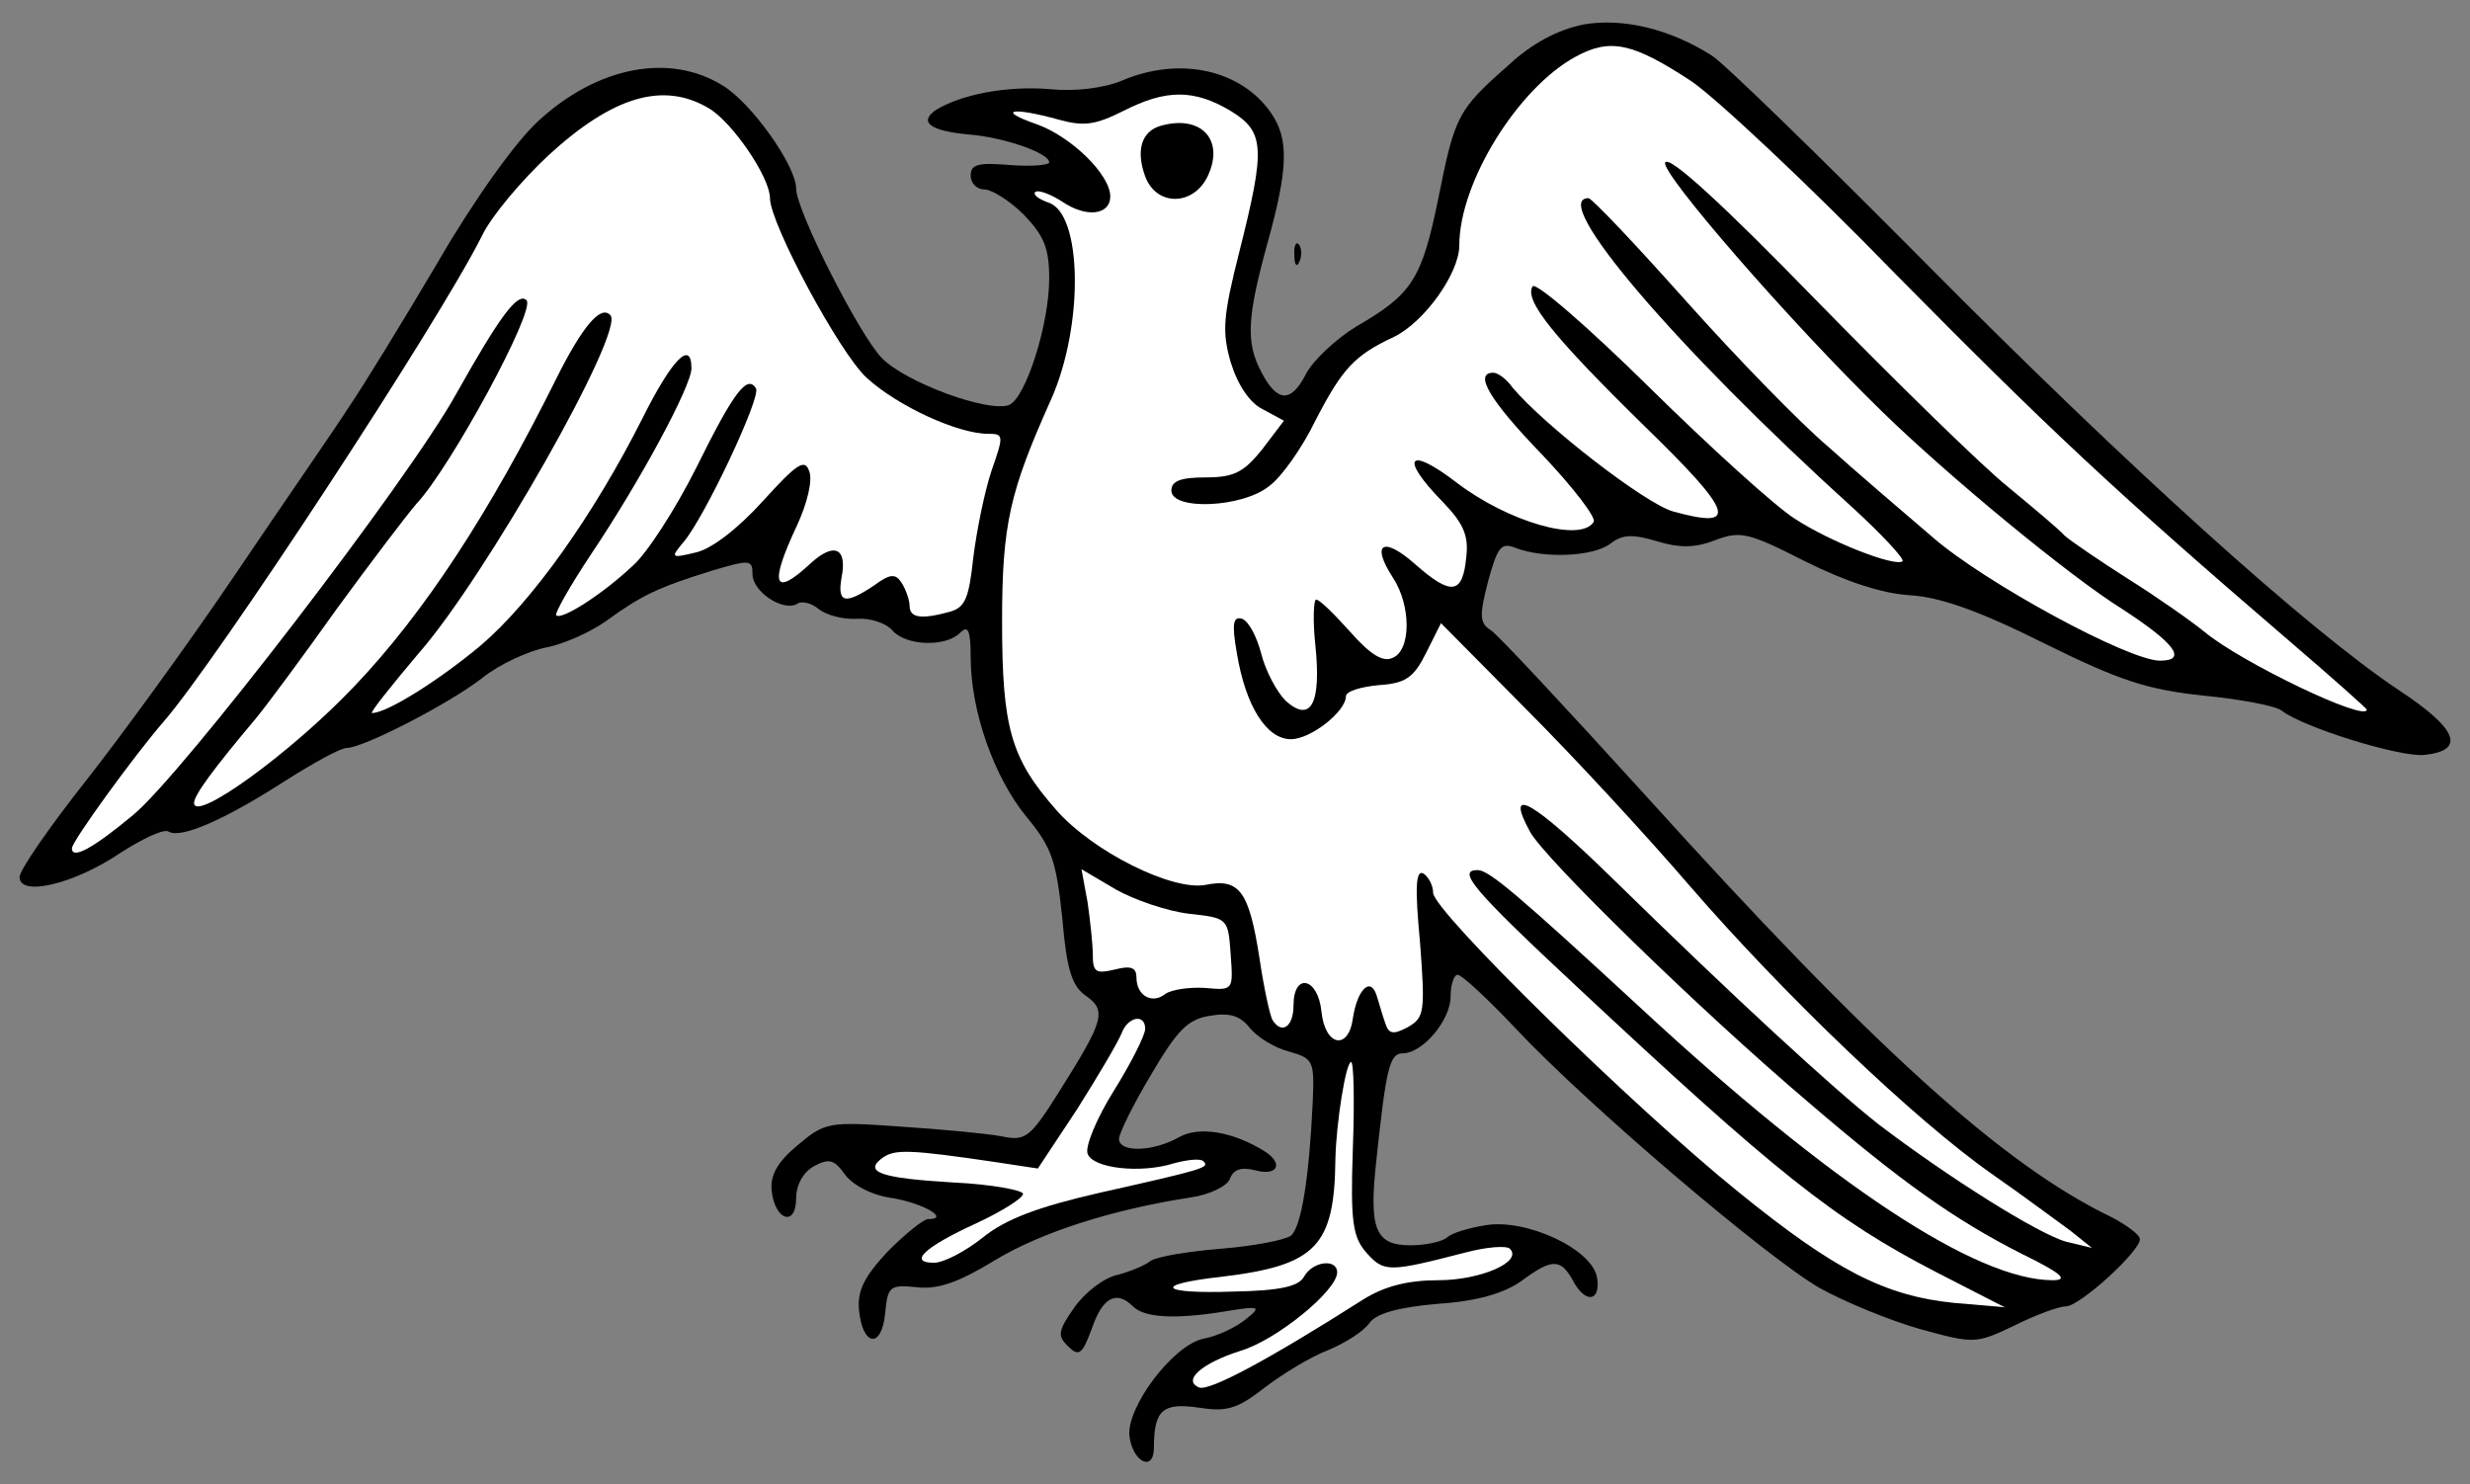 <?xml version="1.0" encoding="UTF-8" standalone="no"?>
<!DOCTYPE svg PUBLIC "-//W3C//DTD SVG 1.1//EN" "http://www.w3.org/Graphics/SVG/1.1/DTD/svg11.dtd">
<svg xmlns:xl="http://www.w3.org/1999/xlink" xmlns="http://www.w3.org/2000/svg" xmlns:dc="http://purl.org/dc/elements/1.1/" version="1.1" viewBox="34.997 76.5 347.503 208.833" width="347.503" height="208.833">
  <rect x="34.997" y="76.5" width="347.503" height="208.833" fill="#808080" stroke="none"/>
  <defs>
    <clipPath id="artboard_clip_path">
      <path d="M 34.997 76.5 L 382.5 76.5 L 382.5 285.333 L 34.997 285.333 Z"/>
    </clipPath>
  </defs>
  <g id="Bird_Rising_(1)" stroke="none" stroke-opacity="1" fill-opacity="1" stroke-dasharray="none" fill="none">
    <title>Bird Rising (1)</title>
    <g id="Bird_Rising_(1)_Layer_2" clip-path="url(#artboard_clip_path)">
      <title>Layer 2</title>
      <g id="Group_3">
        <g id="Graphic_11">
          <path d="M 257.739 79.953 C 254.179 80.69 250.619 82.531 247.304 85.601 C 240.061 91.984 239.693 92.721 237.36 104.383 C 235.028 115.8 233.678 117.887 225.821 122.429 C 222.997 124.148 219.683 127.217 218.701 129.181 C 216.614 133.232 214.649 133.11 212.44 128.813 C 210.23 124.639 210.475 121.079 213.299 110.767 C 216.245 100.209 216.368 96.035 213.79 92.352 C 209.616 86.337 201.023 84.373 192.92 87.81 C 190.342 88.915 186.168 89.406 182.608 89.038 C 176.716 88.547 170.209 89.774 166.649 91.984 C 164.194 93.703 165.913 94.93 171.314 95.422 C 176.102 95.79 182.608 98 182.608 99.35 C 182.608 99.718 180.153 99.964 177.084 99.718 C 172.665 99.35 171.56 99.595 171.56 101.191 C 171.56 102.296 172.419 103.156 173.524 103.156 C 174.506 103.156 177.084 104.751 179.048 106.716 C 181.872 109.662 182.608 111.381 182.608 115.677 C 182.608 122.184 179.294 132.496 176.961 133.478 C 174.015 134.583 162.352 130.286 159.038 126.849 C 155.846 123.534 147.007 106.102 147.007 103.033 C 147.007 99.841 140.746 91.002 136.695 88.547 C 129.207 83.882 119.017 85.846 110.669 93.58 C 107.478 96.526 101.585 104.751 96.552 113.468 C 91.764 121.57 86.117 130.777 84.03 133.846 C 82.066 136.915 74.823 147.35 68.194 157.171 C 61.564 166.992 51.989 180.128 46.956 186.511 C 41.922 192.895 37.748 198.91 37.748 199.893 C 37.748 202.716 45.482 200.875 51.989 196.455 C 55.058 194.491 58.127 193.018 58.741 193.509 C 60.46 194.491 66.475 191.913 75.068 186.389 C 79.119 183.811 82.925 181.724 83.784 181.724 C 86.117 181.724 98.27 175.463 102.813 171.903 C 105.268 169.938 109.319 168.097 111.774 167.606 C 114.352 167.115 118.158 165.396 120.368 163.8 C 125.278 160.24 127.611 159.135 135.099 156.803 C 140.501 155.207 140.869 155.207 140.869 157.294 C 140.869 159.749 145.166 162.573 147.13 161.468 C 147.744 160.977 149.217 161.345 150.199 162.204 C 151.304 163.064 153.636 163.678 155.601 163.555 C 157.442 163.432 159.652 164.169 160.511 165.151 C 162.352 167.36 168 167.606 170.087 165.519 C 171.191 164.414 171.56 165.151 171.56 168.956 C 171.56 176.568 174.874 185.898 179.417 191.422 C 182.977 195.719 183.59 197.56 184.45 205.662 C 185.064 212.905 185.8 215.238 187.764 216.588 C 190.711 218.675 190.342 220.026 184.081 229.969 C 179.908 236.599 179.294 237.09 175.856 236.353 C 173.892 235.985 167.509 235.371 161.739 235.003 C 151.549 234.266 151.058 234.389 147.253 237.581 C 144.306 240.036 143.324 241.877 143.57 244.087 C 144.061 248.261 147.007 249.12 147.007 245.069 C 147.007 243.228 147.989 241.386 149.585 240.527 C 151.672 239.422 152.409 239.668 153.882 241.755 C 154.987 243.228 157.688 244.701 160.634 245.069 C 164.93 245.806 168.736 248.015 165.544 248.015 C 164.93 248.015 162.352 250.102 159.897 252.558 C 156.583 256.118 155.601 258.082 155.846 260.783 C 156.337 265.939 159.038 266.307 159.529 261.274 C 159.897 257.468 160.143 257.223 163.948 257.591 C 167.017 257.959 169.964 256.854 174.997 253.785 C 181.503 249.857 191.447 246.665 202.619 244.946 C 205.197 244.578 207.652 243.35 208.02 242.368 C 208.511 241.018 209.616 240.65 211.58 241.141 C 214.649 242 215.631 240.281 213.053 238.563 C 208.634 235.739 203.724 234.88 200.9 236.476 C 197.217 238.563 192.429 238.685 192.429 236.721 C 192.429 235.985 194.394 231.934 196.972 227.637 C 200.654 221.376 202.128 219.903 205.197 219.412 C 208.02 218.921 209.493 219.412 210.844 221.13 C 211.949 222.481 214.404 223.954 216.368 224.445 C 219.805 225.427 219.928 225.795 219.683 231.565 C 219.192 242.123 218.087 249.12 216.614 250.348 C 215.754 250.962 211.335 251.821 206.67 252.189 C 202.128 252.558 197.708 253.294 196.849 253.908 C 196.112 254.522 194.025 255.381 192.184 255.872 C 190.342 256.241 187.642 258.327 186.168 260.414 C 183.836 263.729 183.713 264.466 185.309 265.939 C 186.782 267.412 187.273 267.044 188.624 263.361 C 190.097 259.064 192.061 257.959 194.394 260.292 C 195.989 261.888 200.286 262.133 207.161 261.028 C 212.317 260.169 212.562 260.292 210.23 262.133 C 208.88 263.238 206.302 264.466 204.337 264.834 C 200.041 265.693 193.411 274.532 193.902 278.583 C 194.394 282.266 197.34 283.617 197.34 280.179 C 197.34 274.9 198.567 273.796 203.601 274.532 C 207.529 275.146 209.002 274.778 212.931 271.709 C 215.509 269.744 219.56 267.289 221.892 266.43 C 224.225 265.448 226.803 263.852 227.662 262.624 C 228.644 261.274 231.713 260.414 237.36 259.923 C 242.885 259.555 246.568 258.45 249.023 256.732 C 253.32 253.54 254.547 253.54 256.266 256.609 C 257.985 259.923 260.194 259.678 259.703 256.363 C 259.212 252.312 249.759 247.893 243.99 248.875 C 241.657 249.243 239.202 249.98 238.588 250.593 C 237.851 251.207 235.519 251.698 233.432 251.698 C 228.522 251.698 227.539 249.489 228.644 239.668 C 229.995 226.9 230.486 224.691 232.327 224.691 C 235.151 224.691 239.079 220.026 239.079 216.711 C 239.079 214.992 239.57 213.642 240.061 213.642 C 240.675 213.642 244.358 217.079 248.409 221.376 C 258.476 232.056 283.396 253.294 291.008 257.714 C 294.568 259.678 300.829 262.256 305.125 263.484 C 312.737 265.57 312.982 265.57 318.384 262.993 C 321.33 261.519 324.645 260.292 325.627 260.292 C 327.591 260.292 336.062 252.558 336.062 250.839 C 336.062 250.225 334.22 248.875 332.133 247.77 C 316.788 240.404 298.619 223.954 266.455 188.353 C 255.529 176.322 245.708 165.764 244.726 165.151 C 243.13 164.169 243.13 163.064 244.358 158.276 C 245.708 153.365 246.199 152.752 248.286 153.611 C 252.215 155.084 259.089 154.839 261.545 152.997 C 263.263 151.647 264.736 151.647 268.051 152.629 C 271.243 153.611 273.453 153.611 276.276 152.506 C 279.836 151.156 280.941 151.401 288.921 155.452 C 294.568 158.276 299.724 159.995 303.652 160.24 C 307.949 160.486 313.473 162.45 322.558 166.992 C 333.238 172.271 337.044 173.499 344.901 174.358 C 350.179 174.849 355.213 175.831 355.949 176.445 C 359.141 178.9 372.768 183.074 376.082 182.706 C 381.975 182.092 380.747 179.023 372.522 173.621 C 359.632 165.028 334.343 142.194 305.985 113.59 C 291.13 98.613 277.627 85.478 275.908 84.373 C 270.015 80.567 263.263 78.971 257.739 79.953 Z" fill="black"/>
        </g>
        <g id="Graphic_10">
          <path d="M 272.962 87.933 C 276.399 90.265 289.412 102.419 301.688 115.064 C 322.926 136.547 332.133 145.263 357.3 166.869 C 363.192 171.903 367.98 176.199 367.98 176.322 C 367.98 178.164 350.302 169.693 345.146 165.396 C 343.182 163.8 338.271 160.363 334.343 157.908 C 330.292 155.33 326.363 152.629 325.504 151.892 C 324.767 151.033 321.085 147.964 317.524 145.018 C 313.842 142.071 301.688 130.163 290.517 118.746 C 277.504 105.365 269.893 98.368 269.279 99.35 C 268.419 100.578 286.834 121.815 299.847 134.46 C 309.177 143.544 326.118 157.539 333.606 162.204 C 340.972 166.992 342.814 169.447 338.885 169.447 C 334.466 169.447 314.333 158.522 306.967 152.138 C 302.67 148.455 296.041 142.808 292.235 139.371 C 288.307 136.056 279.345 126.849 272.225 118.869 C 265.105 110.89 258.967 104.383 258.476 104.383 C 252.829 104.383 270.752 125.376 295.427 147.718 C 299.724 151.647 302.916 155.084 302.67 155.452 C 301.688 156.312 292.481 152.752 287.448 149.437 C 284.747 147.718 275.662 139.493 267.069 131.023 C 258.476 122.552 251.11 116.168 250.619 116.782 C 249.391 118.746 253.565 123.902 266.332 136.424 C 278.977 148.701 279.714 151.033 270.384 148.455 C 266.455 147.35 252.338 136.424 247.795 131.023 C 246.936 129.795 245.708 128.936 245.095 128.936 C 242.271 128.936 244.603 132.864 251.969 140.475 C 256.389 145.14 259.58 149.314 259.212 149.928 C 257.371 152.874 247.181 149.928 239.938 144.404 C 233.064 139.125 231.836 140.844 237.974 147.105 C 240.798 150.051 241.657 151.77 241.289 154.839 C 240.798 160.117 239.202 160.363 234.169 155.943 C 229.626 151.892 227.785 152.874 230.977 157.785 C 233.555 161.713 233.555 168.097 230.854 169.079 C 229.504 169.693 227.662 168.465 224.961 165.396 C 222.752 162.941 220.665 160.854 220.174 160.854 C 219.805 160.854 219.683 163.8 220.051 167.238 C 220.91 175.463 219.437 178.286 215.877 175.094 C 214.649 173.867 213.053 170.921 212.44 168.465 C 211.826 166.133 210.721 163.923 209.739 163.555 C 208.511 163.186 208.266 164.169 209.002 168.343 C 210.23 175.831 213.176 180.496 216.614 180.496 C 219.437 180.496 224.348 176.568 224.348 174.481 C 224.348 173.744 226.435 173.13 229.013 172.885 C 232.818 172.639 233.923 171.78 235.642 168.343 L 237.729 164.169 L 249.759 176.322 C 256.389 182.951 266.701 194.123 272.716 201.12 C 286.097 216.588 304.512 234.143 315.192 241.632 C 319.611 244.701 324.522 248.384 326.241 249.611 L 329.31 252.067 L 325.75 251.207 C 321.944 250.225 309.054 242.123 299.233 234.634 C 292.849 229.601 279.223 217.079 262.159 200.384 C 250.619 189.089 246.568 186.757 250.251 193.509 C 252.215 197.192 274.066 218.552 289.412 231.565 C 302.425 242.737 310.036 248.138 319.489 252.926 C 325.013 255.627 326.118 256.609 323.785 256.609 C 312.982 256.609 292.604 243.105 266.087 218.552 C 248.532 202.348 244.481 198.91 242.885 198.91 C 239.938 198.91 242.148 201.611 256.634 215.115 C 284.87 241.509 292.972 248.015 307.458 255.504 L 317.033 260.414 L 309.913 259.801 C 300.215 258.819 293.217 255.258 279.591 244.21 C 264.982 232.425 236.624 204.68 236.624 202.102 C 236.624 201.12 236.01 199.893 235.274 199.401 C 234.169 198.788 234.046 201.366 234.782 209.1 C 235.519 218.921 235.396 219.657 233.064 221.008 C 230.977 222.113 230.363 221.99 229.872 220.394 C 229.504 219.412 229.013 217.57 228.644 216.465 C 227.785 213.887 225.944 215.729 225.33 219.78 C 224.716 224.322 221.401 223.708 220.91 218.798 C 220.419 214.01 216.982 213.274 216.982 217.939 C 216.982 220.885 215.386 222.113 214.036 220.026 C 213.667 219.412 212.808 215.483 212.194 211.309 C 210.721 201.857 209.371 200.015 204.583 200.997 C 199.918 201.857 188.746 196.332 183.59 190.44 C 177.207 183.197 175.979 178.9 175.979 163.923 C 175.979 150.174 177.084 145.631 182.854 132.741 C 187.519 122.307 187.273 106.47 182.486 104.997 C 181.135 104.506 180.276 103.892 180.644 103.524 C 181.012 103.156 182.731 103.769 184.45 104.874 C 187.887 107.207 191.202 106.716 191.202 104.138 C 191.202 101.069 185.677 95.667 180.767 93.948 C 175.12 91.984 177.33 91.493 183.959 93.335 C 187.519 94.317 189.115 94.071 193.043 92.107 C 199.059 89.038 202.987 89.038 208.143 92.107 C 212.931 95.053 213.053 97.263 209.371 111.872 C 207.038 121.079 206.915 123.166 208.143 127.463 C 209.125 130.654 210.844 133.232 212.685 134.092 L 215.631 135.688 L 212.562 139.739 C 209.984 142.931 208.634 143.667 204.583 143.667 C 201.145 143.667 199.795 144.158 199.795 145.509 C 199.795 148.332 209.739 147.964 213.544 144.895 C 215.263 143.667 218.209 139.493 220.051 135.688 C 223.857 128.322 225.575 126.48 231.1 123.902 C 235.396 121.815 240.307 114.941 240.307 111.012 C 240.307 102.173 248.532 88.915 256.634 84.496 C 261.545 81.795 264.736 82.531 272.962 87.933 Z" fill="#FFFFFF"/>
        </g>
        <g id="Graphic_9">
          <path d="M 134.731 91.739 C 138.046 93.703 143.324 101.437 143.324 104.383 C 143.324 107.943 153.145 126.235 156.951 129.672 C 161.248 133.601 169.718 137.529 174.015 137.529 C 176.225 137.529 176.225 137.775 174.506 142.685 C 173.524 145.631 172.419 151.033 171.928 154.961 C 171.314 160.608 170.823 161.959 168.613 162.573 C 164.562 163.678 162.966 163.432 162.966 161.713 C 162.966 160.977 162.475 159.504 161.861 158.522 C 161.002 157.171 160.266 157.171 157.933 158.89 C 153.882 161.591 152.777 161.345 153.391 157.785 C 154.25 153.488 152.286 152.752 148.971 155.821 C 143.815 160.608 143.202 158.767 147.13 150.419 C 148.603 147.227 149.34 144.036 148.849 142.808 C 148.235 140.966 147.13 141.703 142.342 146.982 C 138.782 150.91 135.099 153.734 132.889 154.225 C 129.329 155.084 129.329 154.961 131.171 152.752 C 134.117 149.314 142.097 132.373 141.36 131.145 C 140.132 129.181 138.291 131.514 133.012 142.194 C 130.066 148.087 126.015 154.348 124.051 156.066 C 119.754 160.117 113.984 163.8 113.247 163.064 C 113.002 162.818 115.212 158.89 118.158 154.47 C 125.155 144.036 132.276 130.777 132.276 128.322 C 132.276 124.271 129.575 126.972 125.401 135.319 C 118.526 148.946 109.81 161.222 102.567 167.36 C 96.674 172.271 89.431 176.813 87.345 176.813 C 86.976 176.813 89.923 173.13 93.851 168.465 C 103.181 157.908 123.068 122.92 120.859 120.833 C 119.508 119.36 116.93 122.429 113.247 129.795 C 103.917 148.578 94.71 162.695 84.889 173.007 C 75.928 182.46 62.301 192.281 62.301 189.458 C 62.301 188.353 65.124 184.547 71.017 177.55 C 72.736 175.463 77.892 168.465 82.434 162.082 C 87.099 155.698 92.132 149.069 93.605 147.35 C 98.27 142.44 110.424 120.097 109.074 118.746 C 107.846 117.519 105.268 121.079 99.13 132.005 C 92.378 144.158 60.582 185.529 53.708 191.176 C 47.938 195.964 45.114 197.437 45.114 195.841 C 45.114 194.859 53.953 182.706 58.004 178.041 C 65.493 169.447 96.674 121.938 102.813 109.662 C 104.163 106.838 108.46 101.805 112.143 98.368 C 121.227 90.02 128.347 87.933 134.731 91.739 Z" fill="#FFFFFF"/>
        </g>
        <g id="Graphic_8">
          <path d="M 202.25 205.049 C 207.775 205.662 207.775 205.662 208.143 210.818 C 208.511 215.852 208.511 215.852 204.46 215.483 C 202.25 215.361 199.795 215.729 198.936 216.343 C 197.094 217.816 194.885 216.588 194.885 214.01 C 194.885 212.66 194.148 212.292 191.816 212.905 C 189.238 213.519 188.746 213.274 188.746 210.941 C 188.746 209.345 188.378 206.031 188.01 203.453 L 187.151 198.788 L 191.938 201.611 C 194.516 203.084 199.181 204.68 202.25 205.049 Z" fill="#FFFFFF"/>
        </g>
        <g id="Graphic_7">
          <path d="M 196.112 221.253 C 196.112 222.113 194.148 226.041 191.693 229.969 C 189.238 233.898 187.642 237.826 188.01 238.808 C 188.746 240.895 195.498 241.632 200.163 240.159 C 202.005 239.668 203.969 239.422 204.337 239.913 C 205.197 240.772 204.337 241.018 189.606 244.333 C 181.012 246.297 176.47 248.015 173.278 250.593 C 170.823 252.558 167.754 254.154 166.404 254.154 C 162.721 254.154 165.053 251.944 172.296 248.629 C 175.979 246.911 178.925 245.069 178.925 244.455 C 178.925 243.964 174.506 243.105 169.104 242.859 C 158.792 242.246 156.337 241.386 159.283 239.299 C 161.002 238.194 162.966 238.194 175.365 240.036 L 181.012 240.895 L 186.537 232.547 C 189.483 227.882 192.307 223.095 192.798 221.867 C 193.657 219.535 196.112 219.043 196.112 221.253 Z" fill="#FFFFFF"/>
        </g>
        <g id="Graphic_6">
          <path d="M 225.33 238.072 C 224.961 248.506 225.33 250.593 227.294 252.803 C 229.749 255.504 230.363 255.504 241.289 252.68 C 244.112 251.944 246.936 251.698 247.427 252.189 C 249.268 254.031 243.253 256.609 237.36 256.609 C 233.064 256.609 229.749 257.468 226.803 259.31 C 213.299 267.903 205.197 272.2 203.724 271.709 C 201.268 270.727 204.092 268.271 209.493 266.553 C 214.527 265.079 223.12 258.082 223.12 255.504 C 223.12 253.54 219.683 253.908 218.455 256.118 C 217.718 257.468 215.14 258.082 208.634 258.205 C 198.076 258.573 196.972 257.223 206.915 256.118 C 220.174 254.522 222.752 251.821 222.874 239.545 C 222.997 234.389 224.348 225.918 225.084 225.918 C 225.452 225.918 225.575 231.32 225.33 238.072 Z" fill="#FFFFFF"/>
        </g>
        <g id="Graphic_5">
          <path d="M 217.105 112.486 C 217.105 113.836 217.473 114.204 217.841 113.222 C 218.209 112.363 218.087 111.258 217.718 110.89 C 217.35 110.399 216.982 111.135 217.105 112.486 Z" fill="black"/>
        </g>
        <g id="Graphic_4">
          <path d="M 198.322 94.194 C 195.621 94.93 194.762 97.631 196.112 101.314 C 197.708 105.611 202.987 105.488 204.951 101.191 C 207.284 96.158 203.969 92.598 198.322 94.194 Z" fill="black"/>
        </g>
      </g>
    </g>
  </g>
</svg>
